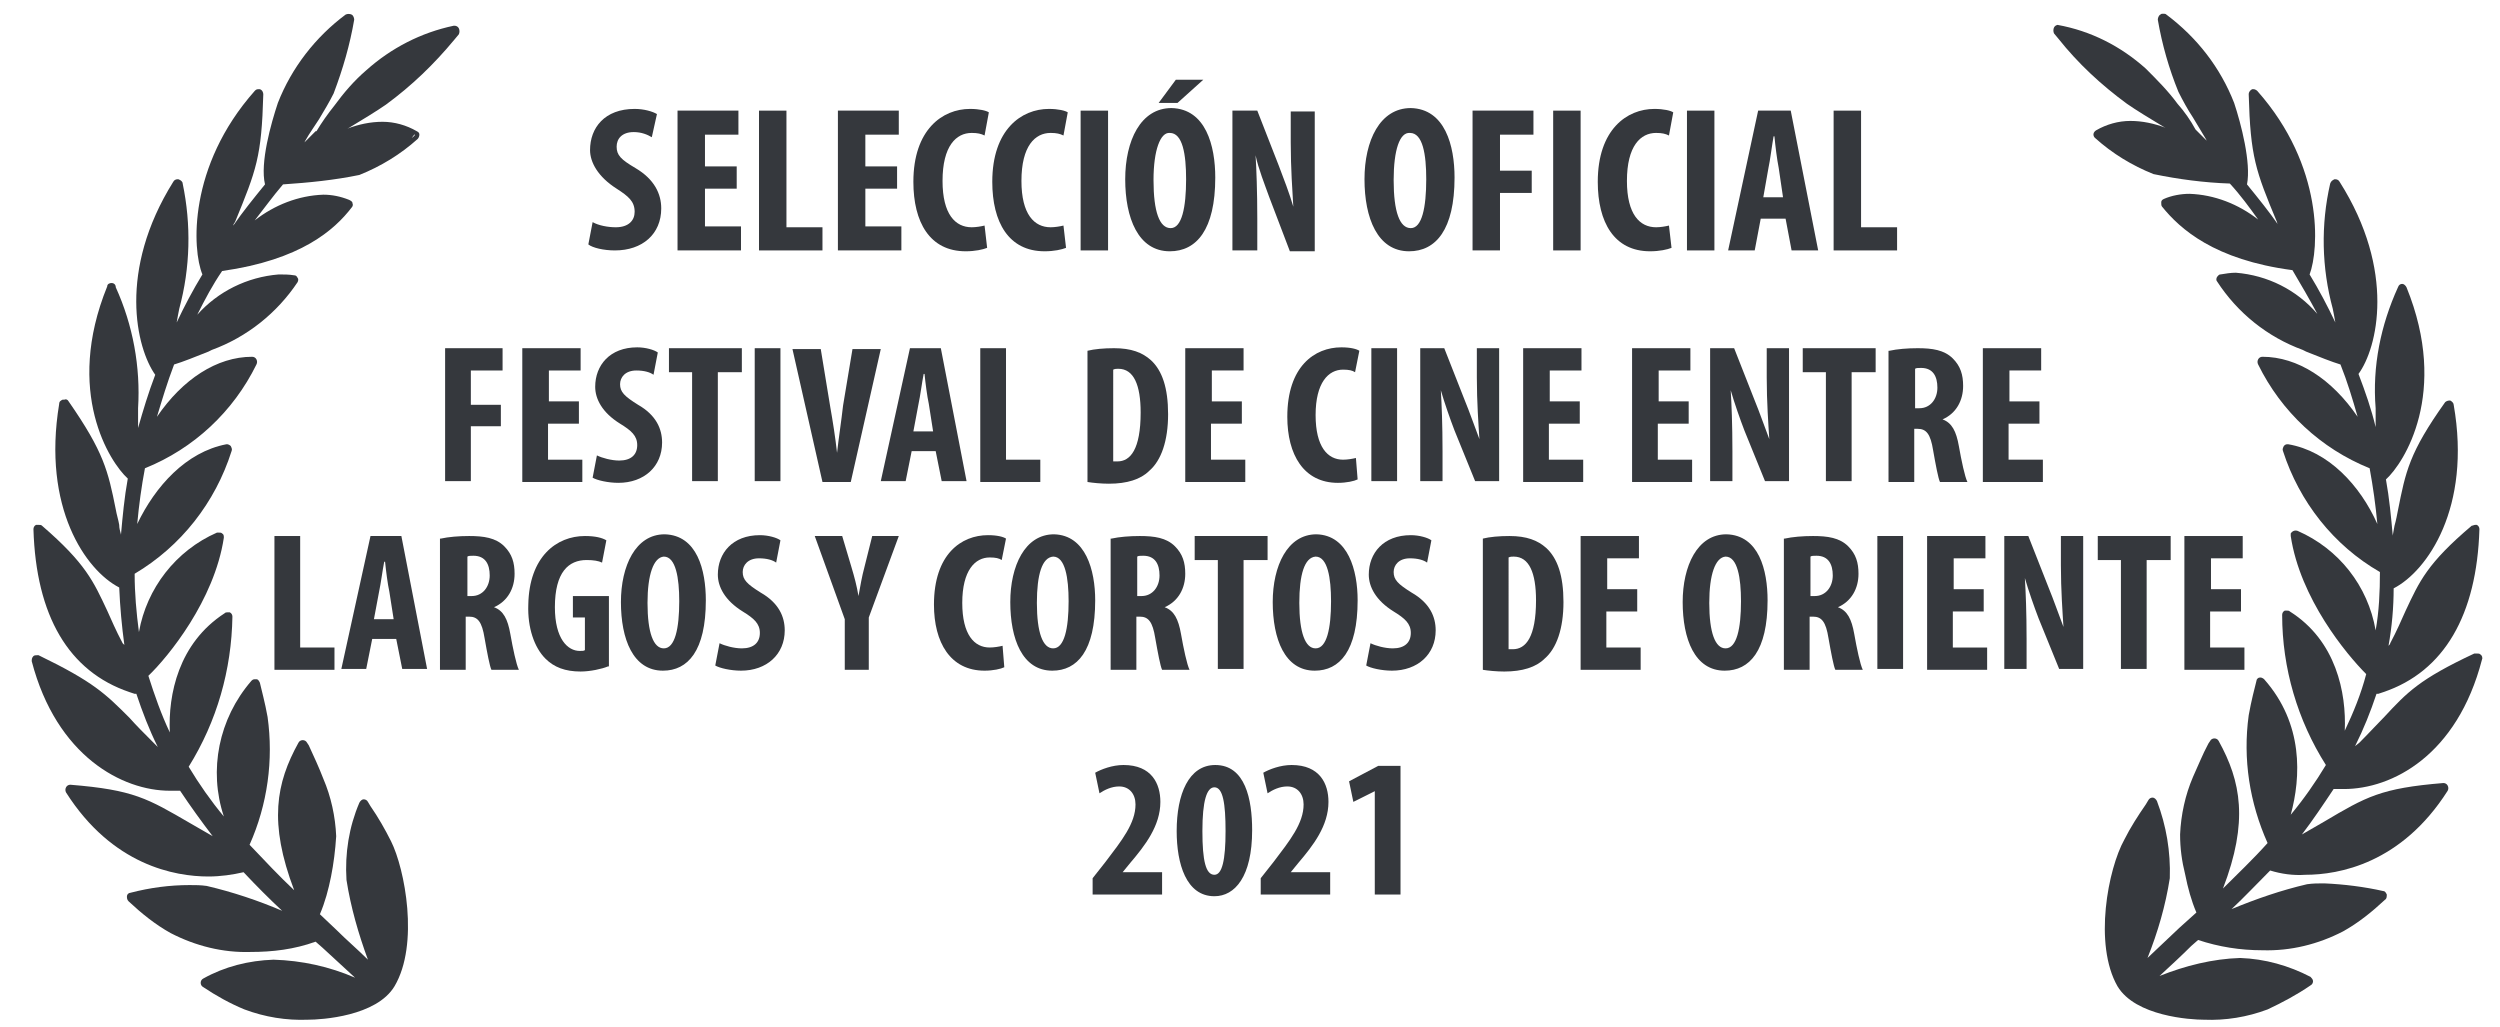 <?xml version="1.0" encoding="utf-8"?>
<!-- Generator: Adobe Illustrator 26.0.1, SVG Export Plug-In . SVG Version: 6.00 Build 0)  -->
<svg version="1.1" id="Layer_1" xmlns="http://www.w3.org/2000/svg" xmlns:xlink="http://www.w3.org/1999/xlink" x="0px" y="0px"
	 viewBox="0 0 291.5 119.8" style="enable-background:new 0 0 291.5 119.8;" xml:space="preserve">
<style type="text/css">
	.st0{fill:#35383D;}
</style>
<g>
	<path class="st0" d="M45.6,98.1c-0.7-1.4-1.5-2.8-2.4-4.1l-0.3-0.5c-0.1-0.2-0.3-0.3-0.5-0.3c-0.2,0-0.4,0.2-0.5,0.4
		c-1.2,2.8-1.7,5.9-1.5,9c0.5,3.2,1.4,6.3,2.5,9.3c-1.2-1.2-2.5-2.3-3.7-3.5l-1.9-1.8c0.6-1.4,1-2.9,1.3-4.4
		c0.3-1.5,0.5-3.1,0.6-4.7c-0.1-2.3-0.6-4.6-1.5-6.7c-0.5-1.3-1.1-2.6-1.7-3.9l-0.2-0.3c-0.1-0.2-0.3-0.3-0.5-0.3
		c-0.2,0-0.4,0.1-0.5,0.3c-2.6,4.7-3.5,9.3-0.5,17.2c-1.7-1.6-3.4-3.4-5.2-5.3c2.1-4.7,2.8-9.9,2.1-14.9c-0.3-1.7-0.7-3.1-0.9-4
		c-0.1-0.2-0.2-0.4-0.4-0.4h-0.2c-0.2,0-0.3,0.1-0.4,0.2c-3.8,4.4-5,10.4-3.2,15.8c-1.5-1.8-2.9-3.8-4.1-5.8
		c3.3-5.3,5-11.3,5.1-17.5c0-0.2-0.1-0.4-0.3-0.5c-0.1,0-0.2,0-0.3,0c-0.1,0-0.2,0-0.3,0.1c-5.4,3.5-6.6,9.5-6.4,13.9
		c-1-2.1-1.8-4.4-2.5-6.6c2.3-2.2,7.7-8.8,8.8-16.1c0-0.2,0-0.4-0.2-0.5c-0.1-0.1-0.2-0.1-0.4-0.1c-0.1,0-0.1,0-0.2,0
		c-4.8,2.1-8.2,6.5-9.1,11.6c-0.3-2.3-0.5-4.5-0.5-6.8c5.4-3.2,9.4-8.3,11.3-14.3c0.1-0.2,0-0.4-0.1-0.6c-0.1-0.1-0.3-0.2-0.4-0.2
		h-0.1c-4.7,0.9-8.3,4.9-10.4,9.3c0.2-2.2,0.5-4.4,0.9-6.5c5.7-2.3,10.3-6.6,13-12.1c0.1-0.2,0.1-0.4,0-0.6
		c-0.1-0.2-0.3-0.3-0.5-0.3c-4.1,0-8.1,2.6-11.1,7c0.6-2,1.2-4,2-6.1c1-0.3,2.5-0.9,4-1.5l0.4-0.2c4.1-1.5,7.6-4.3,10-7.9
		c0.1-0.2,0.1-0.4,0-0.5c-0.1-0.2-0.2-0.3-0.4-0.3C33.7,32,33.1,32,32.5,32c-3.7,0.3-7.1,2-9.5,4.7c0.9-1.8,1.8-3.5,2.9-5.1
		c9.2-1.3,13.1-4.8,15.1-7.4c0.1-0.1,0.2-0.3,0.1-0.5c0-0.2-0.2-0.3-0.4-0.4c-1-0.4-2-0.6-3-0.6c-2.9,0.1-5.7,1.2-8,3
		c1.1-1.4,2.1-2.8,3.3-4.2c3-0.2,6-0.5,8.9-1.1c2.5-1,4.8-2.4,6.8-4.2c0.1-0.1,0.2-0.3,0.2-0.5c0-0.2-0.1-0.3-0.3-0.4
		c-1.2-0.7-2.6-1.1-4-1.1c-1.4,0-2.8,0.3-4.1,0.8l-0.4,0.2l0.6-0.3c1.5-0.9,3.3-2,4.3-2.7c3-2.2,5.6-4.7,8-7.6l0.5-0.6
		c0.1-0.2,0.1-0.5,0-0.7C53.4,3.1,53.2,3,53,3h-0.1c-3.8,0.8-7.3,2.6-10.2,5.2c-1.4,1.2-2.6,2.6-3.7,4.1c-0.8,1-1.5,2-2.1,3h-0.1
		c-0.2,0.2-0.4,0.4-0.6,0.6l-0.7,0.7l0.1-0.2c0.5-0.9,1.1-1.7,1.6-2.5c0.6-1,1.2-2,1.7-3C40,8,40.8,5.2,41.3,2.3
		c0-0.2-0.1-0.5-0.3-0.6c-0.2-0.1-0.5-0.1-0.7,0c-3.5,2.6-6.3,6.2-7.9,10.3c-0.8,2.4-2.1,7-1.5,9.5c-1.3,1.6-2.6,3.2-3.7,4.8
		c0-0.1,0.1-0.3,0.2-0.4c2.5-6.1,3.1-7.6,3.3-14.9c0-0.2-0.1-0.5-0.4-0.6c-0.1,0-0.1,0-0.2,0c-0.2,0-0.3,0.1-0.4,0.2
		c-7.8,8.8-7.3,18.5-6.1,21.4c-1.1,1.8-2.1,3.7-3,5.6c0.1-0.6,0.2-1.1,0.3-1.6c1.3-4.8,1.4-9.8,0.4-14.6c0-0.2-0.2-0.4-0.5-0.5h-0.1
		c-0.2,0-0.4,0.1-0.5,0.3c-6.5,10.4-4.3,19.4-2.1,22.5c-0.8,2.1-1.4,4.1-2,6.2v-2.3c0.3-4.8-0.6-9.7-2.6-14.1
		C13.5,33.2,13.3,33,13,33c-0.2,0-0.5,0.1-0.5,0.4c-5,12.3,0.3,20.5,2.4,22.4c-0.4,2.2-0.6,4.4-0.8,6.6v-0.1
		c-0.1-0.4-0.2-0.7-0.2-1.1c-0.1-0.6-0.3-1.2-0.4-1.8c-0.9-4.5-1.4-6.7-5.5-12.6c-0.1-0.2-0.3-0.3-0.5-0.2H7.3
		c-0.2,0.1-0.4,0.2-0.4,0.5c-2,12.1,3.1,19.4,7,21.4c0.1,2.3,0.3,4.5,0.6,6.7L14.3,75c-0.8-1.5-1.3-2.7-1.8-3.8
		c-1.6-3.4-2.5-5.5-7.6-9.9c-0.1-0.1-0.2-0.1-0.4-0.1c-0.1,0-0.2,0-0.3,0c-0.2,0.1-0.3,0.3-0.3,0.5c0.3,10.1,4.1,16.6,11.2,19
		l0.6,0.2h0.2c0.7,2.1,1.5,4.2,2.5,6.2l-0.4-0.4c-1.2-1.2-2.1-2.1-2.9-3c-2.8-2.8-4.2-4.2-10.6-7.3c-0.1,0-0.2,0-0.2,0
		c-0.1,0-0.3,0-0.4,0.1c-0.2,0.2-0.2,0.4-0.2,0.6c2.9,11.1,10.6,15.1,16.1,15.1c0.4,0,0.8,0,1.2,0c1.2,1.8,2.5,3.6,3.8,5.3L22.2,96
		c-5-2.9-6.6-3.9-14-4.5c-0.2,0-0.4,0.1-0.5,0.3c-0.1,0.2-0.1,0.4,0,0.6c5.4,8.5,12.7,9.8,16.6,9.8c1.4,0,2.8-0.2,4.1-0.5
		c1.5,1.6,3,3.1,4.5,4.5c-2.8-1.2-5.8-2.2-8.8-2.9c-0.7-0.1-1.3-0.1-2-0.1c-2.3,0-4.6,0.3-6.9,0.9c-0.2,0-0.4,0.2-0.4,0.4
		c0,0.2,0,0.4,0.2,0.6c1.5,1.4,3.1,2.7,4.9,3.7c2.9,1.5,6.1,2.3,9.3,2.2c2.6,0,5.1-0.3,7.6-1.2l0.8,0.7l3.8,3.5
		c-3-1.3-6.2-2-9.5-2.1c-2.9,0.1-5.7,0.8-8.2,2.2c-0.2,0.1-0.3,0.3-0.3,0.5c0,0.2,0.1,0.4,0.3,0.5c1.5,1,3.1,1.9,4.8,2.6
		c2.4,0.9,4.9,1.3,7.4,1.2c1.6,0,8-0.4,10.1-3.9C48.9,110.1,47.2,101.3,45.6,98.1L45.6,98.1z M48,16.1c0.1-0.1,0.2-0.3,0.3-0.4h0.1
		C48.3,15.9,48.1,16,48,16.1L48,16.1z"/>
	<path class="st0" d="M246.9,115c2.1,3.5,8.5,3.9,10.1,3.9c2.5,0.1,5-0.3,7.4-1.2c1.7-0.8,3.4-1.7,5-2.8c0.2-0.1,0.3-0.3,0.3-0.5
		c0-0.2-0.2-0.4-0.3-0.5c-2.5-1.3-5.3-2.1-8.2-2.2c-3.2,0.1-6.4,0.9-9.4,2.1c1.3-1.2,2.6-2.4,3.7-3.5l0.8-0.7
		c2.4,0.8,4.9,1.2,7.5,1.2c3.3,0.1,6.5-0.7,9.4-2.2c1.8-1,3.4-2.3,4.9-3.7c0.2-0.1,0.2-0.4,0.2-0.6c-0.1-0.2-0.2-0.4-0.4-0.4
		c-2.2-0.5-4.6-0.8-6.9-0.9c-0.7,0-1.3,0-2,0.1c-3,0.7-5.9,1.7-8.8,2.9c1.5-1.4,3-3,4.5-4.5c1.3,0.4,2.7,0.6,4.1,0.5
		c3.9,0,11.2-1.3,16.6-9.8c0.1-0.2,0.1-0.4,0-0.6c-0.1-0.2-0.3-0.3-0.5-0.3c-7.3,0.6-9,1.6-13.9,4.5l-2.6,1.5
		c1.3-1.7,2.5-3.5,3.7-5.3c0.4,0,0.8,0,1.2,0c5.6,0,13.2-3.9,16.1-15.1c0.1-0.2,0-0.5-0.2-0.6c-0.1-0.1-0.2-0.1-0.4-0.1
		c-0.1,0-0.2,0-0.3,0c-6.4,3-7.8,4.5-10.5,7.4c-0.8,0.8-1.7,1.8-2.9,3l-0.5,0.4c1-2,1.8-4,2.5-6.1h0.2l0.6-0.2
		c7.1-2.4,10.9-9,11.2-19c0-0.2-0.1-0.4-0.3-0.5c-0.1,0-0.2,0-0.2,0c-0.1,0-0.3,0.1-0.4,0.1c-5.2,4.4-6.1,6.5-7.7,9.9
		c-0.5,1.1-1,2.3-1.8,3.8c0,0.1-0.1,0.2-0.2,0.3c0.4-2.2,0.6-4.5,0.6-6.7c3.9-2,9.1-9.4,7-21.4c0-0.2-0.2-0.4-0.4-0.5h-0.1
		c-0.2,0-0.4,0.1-0.5,0.2c-4.2,5.9-4.6,8.1-5.5,12.6c-0.1,0.5-0.2,1.1-0.4,1.8l-0.2,1.1v0.1c-0.2-2.2-0.4-4.4-0.8-6.6
		c2.1-1.9,7.4-10.1,2.4-22.4c-0.1-0.2-0.3-0.4-0.5-0.4c-0.2,0-0.4,0.1-0.5,0.4c-2,4.4-3,9.2-2.6,14.1v2.2c-0.5-2.1-1.2-4.1-2-6.2
		c2.2-3,4.4-12-2.2-22.4c-0.1-0.2-0.3-0.3-0.5-0.3h-0.1c-0.2,0.1-0.4,0.2-0.5,0.5c-1.1,4.8-1,9.8,0.3,14.6c0.1,0.5,0.2,1,0.3,1.6
		c-0.9-1.9-1.9-3.8-3-5.6c1.1-2.9,1.7-12.6-6.1-21.4c-0.1-0.1-0.3-0.2-0.4-0.2h-0.2c-0.2,0.1-0.4,0.3-0.4,0.6
		c0.2,7.3,0.8,8.9,3.3,14.9c0,0.1,0.1,0.3,0.2,0.4c-1.1-1.6-2.4-3.2-3.7-4.8c0.5-2.5-0.7-7.1-1.5-9.5c-1.6-4.1-4.3-7.6-7.9-10.3
		c-0.1-0.1-0.2-0.1-0.4-0.1c-0.1,0-0.2,0-0.3,0.1c-0.2,0.1-0.3,0.4-0.3,0.6c0.5,2.9,1.3,5.7,2.4,8.4c0.5,1,1.1,2.1,1.7,3l1.5,2.5
		l0.1,0.2l-0.7-0.7l-0.6-0.6c-0.6-1.1-1.3-2.1-2.1-3c-1.1-1.5-2.4-2.8-3.7-4.1c-2.9-2.6-6.4-4.4-10.3-5.1H240
		c-0.2,0-0.4,0.1-0.5,0.3c-0.1,0.2-0.1,0.5,0,0.7l0.5,0.6c2.3,2.9,5,5.4,8,7.6c1,0.7,2.8,1.8,4.3,2.7l0.6,0.3l-0.4-0.2
		c-1.3-0.5-2.7-0.8-4.1-0.8c-1.4,0-2.8,0.4-4,1.1c-0.3,0.2-0.4,0.5-0.2,0.8c0,0,0.1,0.1,0.1,0.1c2,1.8,4.3,3.2,6.8,4.2
		c2.9,0.6,5.9,1,8.9,1.1c1.2,1.3,2.3,2.8,3.3,4.2c-2.3-1.8-5.1-2.9-8-3c-1,0-2.1,0.2-3,0.6c-0.2,0.1-0.3,0.2-0.3,0.4
		c0,0.2,0,0.4,0.1,0.5c2.1,2.6,6.1,6.2,15.2,7.4c1,1.7,2,3.4,2.9,5.1c-2.4-2.8-5.8-4.5-9.5-4.8c-0.6,0-1.2,0.1-1.8,0.2
		c-0.2,0-0.3,0.2-0.4,0.3c-0.1,0.2-0.1,0.4,0,0.5c2.4,3.7,5.9,6.5,10,8l0.4,0.2c1.5,0.6,3,1.2,4,1.5c0.8,2,1.4,4,2,6.1
		c-3-4.4-7-7-11.1-7c-0.2,0-0.4,0.1-0.5,0.3c-0.1,0.2-0.1,0.4,0,0.6c2.7,5.5,7.3,9.8,13,12.1c0.4,2.2,0.7,4.3,0.9,6.5
		c-2-4.5-5.7-8.5-10.4-9.3h-0.1c-0.2,0-0.3,0.1-0.4,0.2c-0.1,0.2-0.2,0.4-0.1,0.6c1.9,5.9,5.9,11,11.3,14.1c0,2.3-0.1,4.6-0.5,6.8
		c-0.9-5.2-4.3-9.5-9.1-11.6c-0.3-0.1-0.6,0-0.8,0.3c0,0.1,0,0.2,0,0.3c1.1,7.3,6.5,13.8,8.8,16.1c-0.6,2.3-1.5,4.5-2.5,6.6
		c0.2-4.4-1-10.5-6.4-13.9c-0.1-0.1-0.2-0.1-0.3-0.1c-0.1,0-0.2,0-0.3,0c-0.2,0.1-0.3,0.3-0.3,0.5c0,6.2,1.8,12.3,5.1,17.5
		c-1.2,2-2.6,4-4.1,5.8c1.2-4.4,1.5-10.6-3.1-15.8c-0.1-0.1-0.3-0.2-0.4-0.2h-0.1c-0.2,0-0.4,0.2-0.4,0.4c-0.2,0.8-0.6,2.3-0.9,4
		c-0.7,5.1,0.1,10.2,2.2,14.9c-1.7,1.9-3.5,3.6-5.2,5.3c3-7.8,2.1-12.5-0.5-17.2c-0.1-0.2-0.3-0.3-0.5-0.3c-0.2,0-0.4,0.1-0.5,0.3
		l-0.2,0.3c-0.7,1.3-1.2,2.6-1.8,3.9c-0.9,2.1-1.4,4.4-1.5,6.7c0,1.6,0.2,3.1,0.6,4.7c0.3,1.5,0.7,3,1.3,4.4l-2,1.8l-3.7,3.5
		c1.2-3,2.1-6.1,2.6-9.3c0.1-3.1-0.4-6.1-1.5-9c-0.1-0.2-0.3-0.4-0.5-0.4c-0.2,0-0.4,0.1-0.5,0.3l-0.3,0.5c-0.9,1.3-1.8,2.7-2.5,4.1
		C245.8,101.3,244.1,110.1,246.9,115L246.9,115z M244.6,15.8l0.3,0.4C244.8,16,244.7,15.9,244.6,15.8z"/>
</g>
<g>
	<g>
		<path class="st0" d="M51.8,40.6h6.8v2.6h-3.7v4h3.5v2.5h-3.5v6.4h-3V40.6z"/>
		<path class="st0" d="M67.4,49.4h-3.5v4.2h4v2.6h-7V40.6h6.8v2.6h-3.7v3.6h3.5V49.4z"/>
		<path class="st0" d="M69.6,53.1c0.6,0.3,1.7,0.6,2.6,0.6c1.4,0,2.1-0.7,2.1-1.8c0-1.1-0.7-1.7-2-2.5c-2.1-1.3-2.9-2.9-2.9-4.3
			c0-2.5,1.7-4.6,4.9-4.6c1,0,2,0.3,2.4,0.6l-0.5,2.6c-0.4-0.3-1.1-0.5-2-0.5c-1.3,0-1.9,0.8-1.9,1.6c0,0.9,0.5,1.4,2.1,2.4
			c2.1,1.2,2.8,2.8,2.8,4.4c0,2.8-2.1,4.7-5.1,4.7c-1.2,0-2.5-0.3-3-0.6L69.6,53.1z"/>
		<path class="st0" d="M80.7,43.4h-2.7v-2.8h8.5v2.8h-2.8v12.7h-3V43.4z"/>
		<path class="st0" d="M91,40.6v15.5h-3V40.6H91z"/>
		<path class="st0" d="M95.9,56.2l-3.5-15.5h3.3l1.1,6.7c0.3,1.7,0.6,3.6,0.8,5.4h0c0.2-1.8,0.5-3.7,0.7-5.5l1.1-6.6h3.3l-3.5,15.5
			H95.9z"/>
		<path class="st0" d="M106.3,52.6l-0.7,3.5h-2.9l3.4-15.5h3.6l3,15.5h-2.9l-0.7-3.5H106.3z M108.8,50.3l-0.5-3.2
			c-0.2-0.9-0.4-2.5-0.5-3.5h-0.1c-0.2,1-0.4,2.6-0.6,3.5l-0.6,3.2H108.8z"/>
		<path class="st0" d="M114.3,40.6h3v13h4v2.6h-7V40.6z"/>
		<path class="st0" d="M126.8,40.9c0.8-0.2,1.9-0.3,3.1-0.3c2,0,3.3,0.5,4.3,1.4c1.3,1.2,2,3.2,2,6.3c0,3.1-0.8,5.4-2.2,6.6
			c-1,1-2.6,1.5-4.7,1.5c-0.9,0-1.9-0.1-2.5-0.2V40.9z M129.8,53.8c0.1,0,0.4,0,0.5,0c1.5,0,2.7-1.4,2.7-5.7c0-3.2-0.8-5.1-2.6-5.1
			c-0.2,0-0.4,0-0.6,0.1V53.8z"/>
		<path class="st0" d="M144.7,49.4h-3.5v4.2h4v2.6h-7V40.6h6.8v2.6h-3.7v3.6h3.5V49.4z"/>
		<path class="st0" d="M158.3,55.9c-0.4,0.2-1.3,0.4-2.3,0.4c-4,0-5.9-3.3-5.9-7.7c0-5.9,3.2-8.1,6.3-8.1c1.1,0,1.8,0.2,2.1,0.4
			l-0.5,2.5c-0.3-0.2-0.7-0.3-1.4-0.3c-1.7,0-3.2,1.5-3.2,5.3c0,3.7,1.4,5.2,3.2,5.2c0.5,0,1.1-0.1,1.5-0.2L158.3,55.9z"/>
		<path class="st0" d="M162.9,40.6v15.5h-3V40.6H162.9z"/>
		<path class="st0" d="M165.6,56.2V40.6h2.8l2.4,6.1c0.5,1.2,1.2,3.2,1.7,4.5h0c-0.1-1.6-0.3-4.3-0.3-7.2v-3.4h2.6v15.5h-2.8
			l-2.4-5.9c-0.5-1.3-1.2-3.3-1.6-4.7h0c0.1,1.6,0.2,4,0.2,7.1v3.5H165.6z"/>
		<path class="st0" d="M184.1,49.4h-3.5v4.2h4v2.6h-7V40.6h6.8v2.6h-3.7v3.6h3.5V49.4z"/>
		<path class="st0" d="M196.8,49.4h-3.5v4.2h4v2.6h-7V40.6h6.8v2.6h-3.7v3.6h3.5V49.4z"/>
		<path class="st0" d="M199.4,56.2V40.6h2.8l2.4,6.1c0.5,1.2,1.2,3.2,1.7,4.5h0c-0.1-1.6-0.3-4.3-0.3-7.2v-3.4h2.6v15.5h-2.8
			l-2.4-5.9c-0.5-1.3-1.2-3.3-1.6-4.7h0c0.1,1.6,0.2,4,0.2,7.1v3.5H199.4z"/>
		<path class="st0" d="M212.9,43.4h-2.7v-2.8h8.5v2.8h-2.8v12.7h-3V43.4z"/>
		<path class="st0" d="M220.3,40.9c0.9-0.2,2.1-0.3,3.3-0.3c1.7,0,3.1,0.2,4.1,1.2c0.9,0.9,1.2,1.9,1.2,3.2c0,1.7-0.8,3.2-2.4,3.9v0
			c1.1,0.4,1.6,1.4,1.9,3.1c0.3,1.7,0.7,3.6,1,4.2h-3.2c-0.2-0.4-0.5-2-0.8-3.7c-0.3-1.9-0.8-2.5-1.8-2.5h-0.4v6.2h-3V40.9z
			 M223.3,47.6h0.5c1.3,0,2.1-1.1,2.1-2.4c0-1.3-0.5-2.3-1.9-2.3c-0.3,0-0.6,0-0.7,0.1V47.6z"/>
		<path class="st0" d="M237.7,49.4h-3.5v4.2h4v2.6h-7V40.6h6.8v2.6h-3.7v3.6h3.5V49.4z"/>
		<path class="st0" d="M32,62.5h3v13h4v2.6h-7V62.5z"/>
		<path class="st0" d="M43.4,74.5l-0.7,3.5h-2.9l3.4-15.5h3.6l3,15.5h-2.9l-0.7-3.5H43.4z M45.9,72.2l-0.5-3.2
			c-0.2-0.9-0.4-2.5-0.5-3.5h-0.1c-0.2,1-0.4,2.6-0.6,3.5l-0.6,3.2H45.9z"/>
		<path class="st0" d="M51.4,62.8c0.9-0.2,2.1-0.3,3.3-0.3c1.7,0,3.1,0.2,4.1,1.2c0.9,0.9,1.2,1.9,1.2,3.2c0,1.7-0.8,3.2-2.4,3.9v0
			c1.1,0.4,1.6,1.4,1.9,3.1c0.3,1.7,0.7,3.6,1,4.2h-3.2c-0.2-0.4-0.5-2-0.8-3.7c-0.3-1.9-0.8-2.5-1.8-2.5h-0.4v6.2h-3V62.8z
			 M54.5,69.5H55c1.3,0,2.1-1.1,2.1-2.4c0-1.3-0.5-2.3-1.9-2.3c-0.3,0-0.6,0-0.7,0.1V69.5z"/>
		<path class="st0" d="M70.9,77.7c-0.7,0.3-2.1,0.6-3.2,0.6c-1.8,0-3.1-0.5-4.1-1.5c-1.3-1.3-2.1-3.6-2-6.3c0.1-5.6,3.3-8,6.6-8
			c1.2,0,2,0.2,2.5,0.5l-0.5,2.6c-0.4-0.2-1-0.3-1.8-0.3c-2.1,0-3.7,1.4-3.7,5.5c0,3.7,1.5,5.1,2.9,5.1c0.3,0,0.5,0,0.6-0.1v-3.8
			h-1.4v-2.5h4.2V77.7z"/>
		<path class="st0" d="M82.3,70c0,5.9-2.1,8.2-5,8.2c-3.5,0-4.9-3.7-4.9-8c0-4.2,1.7-7.9,5.1-7.9C81.3,62.4,82.3,66.5,82.3,70z
			 M75.5,70.3c0,3.5,0.7,5.3,1.9,5.3c1.3,0,1.8-2.3,1.8-5.5c0-2.7-0.4-5.2-1.8-5.2C76.2,65,75.5,67,75.5,70.3z"/>
		<path class="st0" d="M83.9,75c0.6,0.3,1.7,0.6,2.6,0.6c1.4,0,2.1-0.7,2.1-1.8c0-1.1-0.7-1.7-2-2.5c-2.1-1.3-2.9-2.9-2.9-4.3
			c0-2.5,1.7-4.6,4.9-4.6c1,0,2,0.3,2.4,0.6l-0.5,2.6c-0.4-0.3-1.1-0.5-2-0.5c-1.3,0-1.9,0.8-1.9,1.6c0,0.9,0.5,1.4,2.1,2.4
			c2.1,1.2,2.8,2.8,2.8,4.4c0,2.8-2.1,4.7-5.1,4.7c-1.2,0-2.5-0.3-3-0.6L83.9,75z"/>
		<path class="st0" d="M98.5,78.1v-5.9L95,62.5h3.2l1.1,3.7c0.3,1,0.6,2.1,0.8,3.3h0c0.2-1.1,0.4-2.3,0.7-3.4l0.9-3.6h3.1l-3.5,9.5
			v6.1H98.5z"/>
		<path class="st0" d="M117.1,77.8c-0.4,0.2-1.3,0.4-2.3,0.4c-4,0-5.9-3.3-5.9-7.7c0-5.9,3.2-8.1,6.3-8.1c1.1,0,1.8,0.2,2.1,0.4
			l-0.5,2.5c-0.3-0.2-0.7-0.3-1.4-0.3c-1.7,0-3.2,1.5-3.2,5.3c0,3.7,1.4,5.2,3.2,5.2c0.5,0,1.1-0.1,1.5-0.2L117.1,77.8z"/>
		<path class="st0" d="M127.7,70c0,5.9-2.1,8.2-5,8.2c-3.5,0-4.9-3.7-4.9-8c0-4.2,1.7-7.9,5.1-7.9C126.6,62.4,127.7,66.5,127.7,70z
			 M120.9,70.3c0,3.5,0.7,5.3,1.9,5.3c1.3,0,1.8-2.3,1.8-5.5c0-2.7-0.4-5.2-1.8-5.2C121.5,65,120.9,67,120.9,70.3z"/>
		<path class="st0" d="M129.6,62.8c0.9-0.2,2.1-0.3,3.3-0.3c1.7,0,3.1,0.2,4.1,1.2c0.9,0.9,1.2,1.9,1.2,3.2c0,1.7-0.8,3.2-2.4,3.9v0
			c1.1,0.4,1.6,1.4,1.9,3.1c0.3,1.7,0.7,3.6,1,4.2h-3.2c-0.2-0.4-0.5-2-0.8-3.7c-0.3-1.9-0.8-2.5-1.8-2.5h-0.4v6.2h-3V62.8z
			 M132.6,69.5h0.5c1.3,0,2.1-1.1,2.1-2.4c0-1.3-0.5-2.3-1.9-2.3c-0.3,0-0.6,0-0.7,0.1V69.5z"/>
		<path class="st0" d="M142,65.3h-2.7v-2.8h8.5v2.8H145v12.7h-3V65.3z"/>
		<path class="st0" d="M158.3,70c0,5.9-2.1,8.2-5,8.2c-3.5,0-4.9-3.7-4.9-8c0-4.2,1.7-7.9,5.1-7.9C157.2,62.4,158.3,66.5,158.3,70z
			 M151.5,70.3c0,3.5,0.7,5.3,1.9,5.3c1.3,0,1.8-2.3,1.8-5.5c0-2.7-0.4-5.2-1.8-5.2C152.1,65,151.5,67,151.5,70.3z"/>
		<path class="st0" d="M159.8,75c0.6,0.3,1.7,0.6,2.6,0.6c1.4,0,2.1-0.7,2.1-1.8c0-1.1-0.7-1.7-2-2.5c-2.1-1.3-2.9-2.9-2.9-4.3
			c0-2.5,1.7-4.6,4.9-4.6c1,0,2,0.3,2.4,0.6l-0.5,2.6c-0.4-0.3-1.1-0.5-2-0.5c-1.3,0-1.9,0.8-1.9,1.6c0,0.9,0.5,1.4,2.1,2.4
			c2.1,1.2,2.8,2.8,2.8,4.4c0,2.8-2.1,4.7-5.1,4.7c-1.2,0-2.5-0.3-3-0.6L159.8,75z"/>
		<path class="st0" d="M172.9,62.8c0.8-0.2,1.9-0.3,3.1-0.3c2,0,3.3,0.5,4.3,1.4c1.3,1.2,2,3.2,2,6.3c0,3.1-0.8,5.4-2.2,6.6
			c-1,1-2.6,1.5-4.7,1.5c-0.9,0-1.9-0.1-2.5-0.2V62.8z M175.9,75.7c0.1,0,0.4,0,0.5,0c1.5,0,2.7-1.4,2.7-5.7c0-3.2-0.8-5.1-2.6-5.1
			c-0.2,0-0.4,0-0.6,0.1V75.7z"/>
		<path class="st0" d="M190.8,71.3h-3.5v4.2h4v2.6h-7V62.5h6.8v2.6h-3.7v3.6h3.5V71.3z"/>
		<path class="st0" d="M206.1,70c0,5.9-2.1,8.2-5,8.2c-3.5,0-4.9-3.7-4.9-8c0-4.2,1.7-7.9,5.1-7.9C205.1,62.4,206.1,66.5,206.1,70z
			 M199.3,70.3c0,3.5,0.7,5.3,1.9,5.3c1.3,0,1.8-2.3,1.8-5.5c0-2.7-0.4-5.2-1.8-5.2C200,65,199.3,67,199.3,70.3z"/>
		<path class="st0" d="M208.1,62.8c0.9-0.2,2.1-0.3,3.3-0.3c1.7,0,3.1,0.2,4.1,1.2c0.9,0.9,1.2,1.9,1.2,3.2c0,1.7-0.8,3.2-2.4,3.9v0
			c1.1,0.4,1.6,1.4,1.9,3.1c0.3,1.7,0.7,3.6,1,4.2H214c-0.2-0.4-0.5-2-0.8-3.7c-0.3-1.9-0.8-2.5-1.8-2.5h-0.4v6.2h-3V62.8z
			 M211.1,69.5h0.5c1.3,0,2.1-1.1,2.1-2.4c0-1.3-0.5-2.3-1.9-2.3c-0.3,0-0.6,0-0.7,0.1V69.5z"/>
		<path class="st0" d="M221.9,62.5v15.5h-3V62.5H221.9z"/>
		<path class="st0" d="M231.2,71.3h-3.5v4.2h4v2.6h-7V62.5h6.8v2.6h-3.7v3.6h3.5V71.3z"/>
		<path class="st0" d="M233.7,78.1V62.5h2.8l2.4,6.1c0.5,1.2,1.2,3.2,1.7,4.5h0c-0.1-1.6-0.3-4.3-0.3-7.2v-3.4h2.6v15.5h-2.8
			l-2.4-5.9c-0.5-1.3-1.2-3.3-1.6-4.7h0c0.1,1.6,0.2,4,0.2,7.1v3.5H233.7z"/>
		<path class="st0" d="M247.3,65.3h-2.7v-2.8h8.5v2.8h-2.8v12.7h-3V65.3z"/>
		<path class="st0" d="M261.2,71.3h-3.5v4.2h4v2.6h-7V62.5h6.8v2.6h-3.7v3.6h3.5V71.3z"/>
		<path class="st0" d="M127.4,104.4v-2l1.5-1.9c1.9-2.5,3.5-4.5,3.5-6.7c0-1.2-0.7-2.1-1.9-2.1c-0.9,0-1.7,0.4-2.3,0.8l-0.5-2.4
			c0.7-0.4,2-0.9,3.3-0.9c3.3,0,4.3,2.2,4.3,4.3c0,2.8-1.8,5.1-3.5,7.1l-0.9,1.1v0h4.6v2.6H127.4z"/>
		<path class="st0" d="M146,96.8c0,5.4-2,7.7-4.4,7.7c-3.3,0-4.4-3.8-4.4-7.6c0-4.3,1.4-7.7,4.5-7.7C145.2,89.2,146,93.2,146,96.8z
			 M140.2,96.9c0,3.5,0.4,5.1,1.4,5.1c0.9,0,1.3-1.7,1.3-5.1c0-3.2-0.3-5.1-1.3-5.1C140.7,91.8,140.2,93.4,140.2,96.9z"/>
		<path class="st0" d="M147,104.4v-2l1.5-1.9c1.9-2.5,3.5-4.5,3.5-6.7c0-1.2-0.7-2.1-1.9-2.1c-0.9,0-1.7,0.4-2.3,0.8l-0.5-2.4
			c0.7-0.4,2-0.9,3.3-0.9c3.3,0,4.3,2.2,4.3,4.3c0,2.8-1.8,5.1-3.5,7.1l-0.9,1.1v0h4.6v2.6H147z"/>
		<path class="st0" d="M160.4,92.2L160.4,92.2l-2.6,1.3l-0.5-2.4l3.4-1.8h2.6v15h-3V92.2z"/>
	</g>
	<g>
		<path class="st0" d="M69.1,25.9c0.7,0.4,1.8,0.6,2.7,0.6c1.5,0,2.2-0.8,2.2-1.8c0-1.2-0.7-1.8-2.1-2.7c-2.2-1.4-3.1-3.1-3.1-4.5
			c0-2.6,1.7-4.8,5.2-4.8c1.1,0,2.1,0.3,2.6,0.6L76,16c-0.5-0.3-1.2-0.6-2.1-0.6c-1.4,0-2,0.8-2,1.7c0,1,0.5,1.5,2.2,2.5
			c2.2,1.3,3,3,3,4.7c0,3-2.2,4.9-5.4,4.9c-1.3,0-2.6-0.3-3.1-0.7L69.1,25.9z"/>
		<path class="st0" d="M85.9,22h-3.7v4.4h4.2v2.8H79V12.9h7.1v2.8h-3.9v3.7h3.7V22z"/>
		<path class="st0" d="M88.5,12.9h3.2v13.6h4.2v2.7h-7.4V12.9z"/>
		<path class="st0" d="M104.6,22h-3.7v4.4h4.2v2.8h-7.4V12.9h7.1v2.8h-3.9v3.7h3.7V22z"/>
		<path class="st0" d="M115.1,28.9c-0.5,0.2-1.4,0.4-2.5,0.4c-4.2,0-6.1-3.4-6.1-8.1c0-6.1,3.4-8.5,6.6-8.5c1.1,0,1.9,0.2,2.2,0.4
			l-0.5,2.7c-0.4-0.2-0.8-0.3-1.5-0.3c-1.8,0-3.4,1.5-3.4,5.6c0,3.9,1.5,5.4,3.4,5.4c0.5,0,1.1-0.1,1.5-0.2L115.1,28.9z"/>
		<path class="st0" d="M124.3,28.9c-0.5,0.2-1.4,0.4-2.5,0.4c-4.2,0-6.1-3.4-6.1-8.1c0-6.1,3.4-8.5,6.6-8.5c1.1,0,1.9,0.2,2.2,0.4
			l-0.5,2.7c-0.4-0.2-0.8-0.3-1.5-0.3c-1.8,0-3.4,1.5-3.4,5.6c0,3.9,1.5,5.4,3.4,5.4c0.5,0,1.1-0.1,1.5-0.2L124.3,28.9z"/>
		<path class="st0" d="M129.2,12.9v16.3h-3.2V12.9H129.2z"/>
		<path class="st0" d="M141.7,20.7c0,6.1-2.2,8.6-5.3,8.6c-3.7,0-5.2-3.9-5.2-8.4c0-4.5,1.8-8.3,5.4-8.3
			C140.6,12.7,141.7,17,141.7,20.7z M134.5,21c0,3.7,0.7,5.6,2,5.6c1.3,0,1.8-2.4,1.8-5.7c0-2.9-0.4-5.4-1.9-5.4
			C135.3,15.4,134.5,17.5,134.5,21z M140.3,9.3l-3,2.7h-2.2l2-2.7H140.3z"/>
		<path class="st0" d="M143.7,29.2V12.9h2.9l2.5,6.4c0.5,1.3,1.3,3.4,1.7,4.8h0c-0.1-1.7-0.3-4.5-0.3-7.5v-3.6h2.8v16.3h-2.9L148,23
			c-0.5-1.4-1.3-3.4-1.6-4.9h0c0.1,1.6,0.2,4.2,0.2,7.4v3.7H143.7z"/>
		<path class="st0" d="M169.6,20.7c0,6.1-2.2,8.6-5.3,8.6c-3.7,0-5.2-3.9-5.2-8.4c0-4.5,1.8-8.3,5.4-8.3
			C168.5,12.7,169.6,17,169.6,20.7z M162.5,21c0,3.7,0.7,5.6,2,5.6c1.3,0,1.8-2.4,1.8-5.7c0-2.9-0.4-5.4-1.9-5.4
			C163.2,15.4,162.5,17.5,162.5,21z"/>
		<path class="st0" d="M171.7,12.9h7.1v2.8h-3.9v4.2h3.7v2.6h-3.7v6.7h-3.2V12.9z"/>
		<path class="st0" d="M184.3,12.9v16.3h-3.2V12.9H184.3z"/>
		<path class="st0" d="M194.9,28.9c-0.5,0.2-1.4,0.4-2.5,0.4c-4.2,0-6.1-3.4-6.1-8.1c0-6.1,3.4-8.5,6.6-8.5c1.1,0,1.9,0.2,2.2,0.4
			l-0.5,2.7c-0.4-0.2-0.8-0.3-1.5-0.3c-1.8,0-3.4,1.5-3.4,5.6c0,3.9,1.5,5.4,3.4,5.4c0.5,0,1.1-0.1,1.5-0.2L194.9,28.9z"/>
		<path class="st0" d="M199.9,12.9v16.3h-3.2V12.9H199.9z"/>
		<path class="st0" d="M205.3,25.5l-0.7,3.7h-3.1l3.5-16.3h3.8l3.2,16.3h-3.1l-0.7-3.7H205.3z M207.9,23l-0.5-3.4
			c-0.2-1-0.4-2.6-0.5-3.7h-0.1c-0.2,1.1-0.4,2.8-0.6,3.7l-0.6,3.4H207.9z"/>
		<path class="st0" d="M213.8,12.9h3.2v13.6h4.2v2.7h-7.4V12.9z"/>
	</g>
</g>
</svg>

